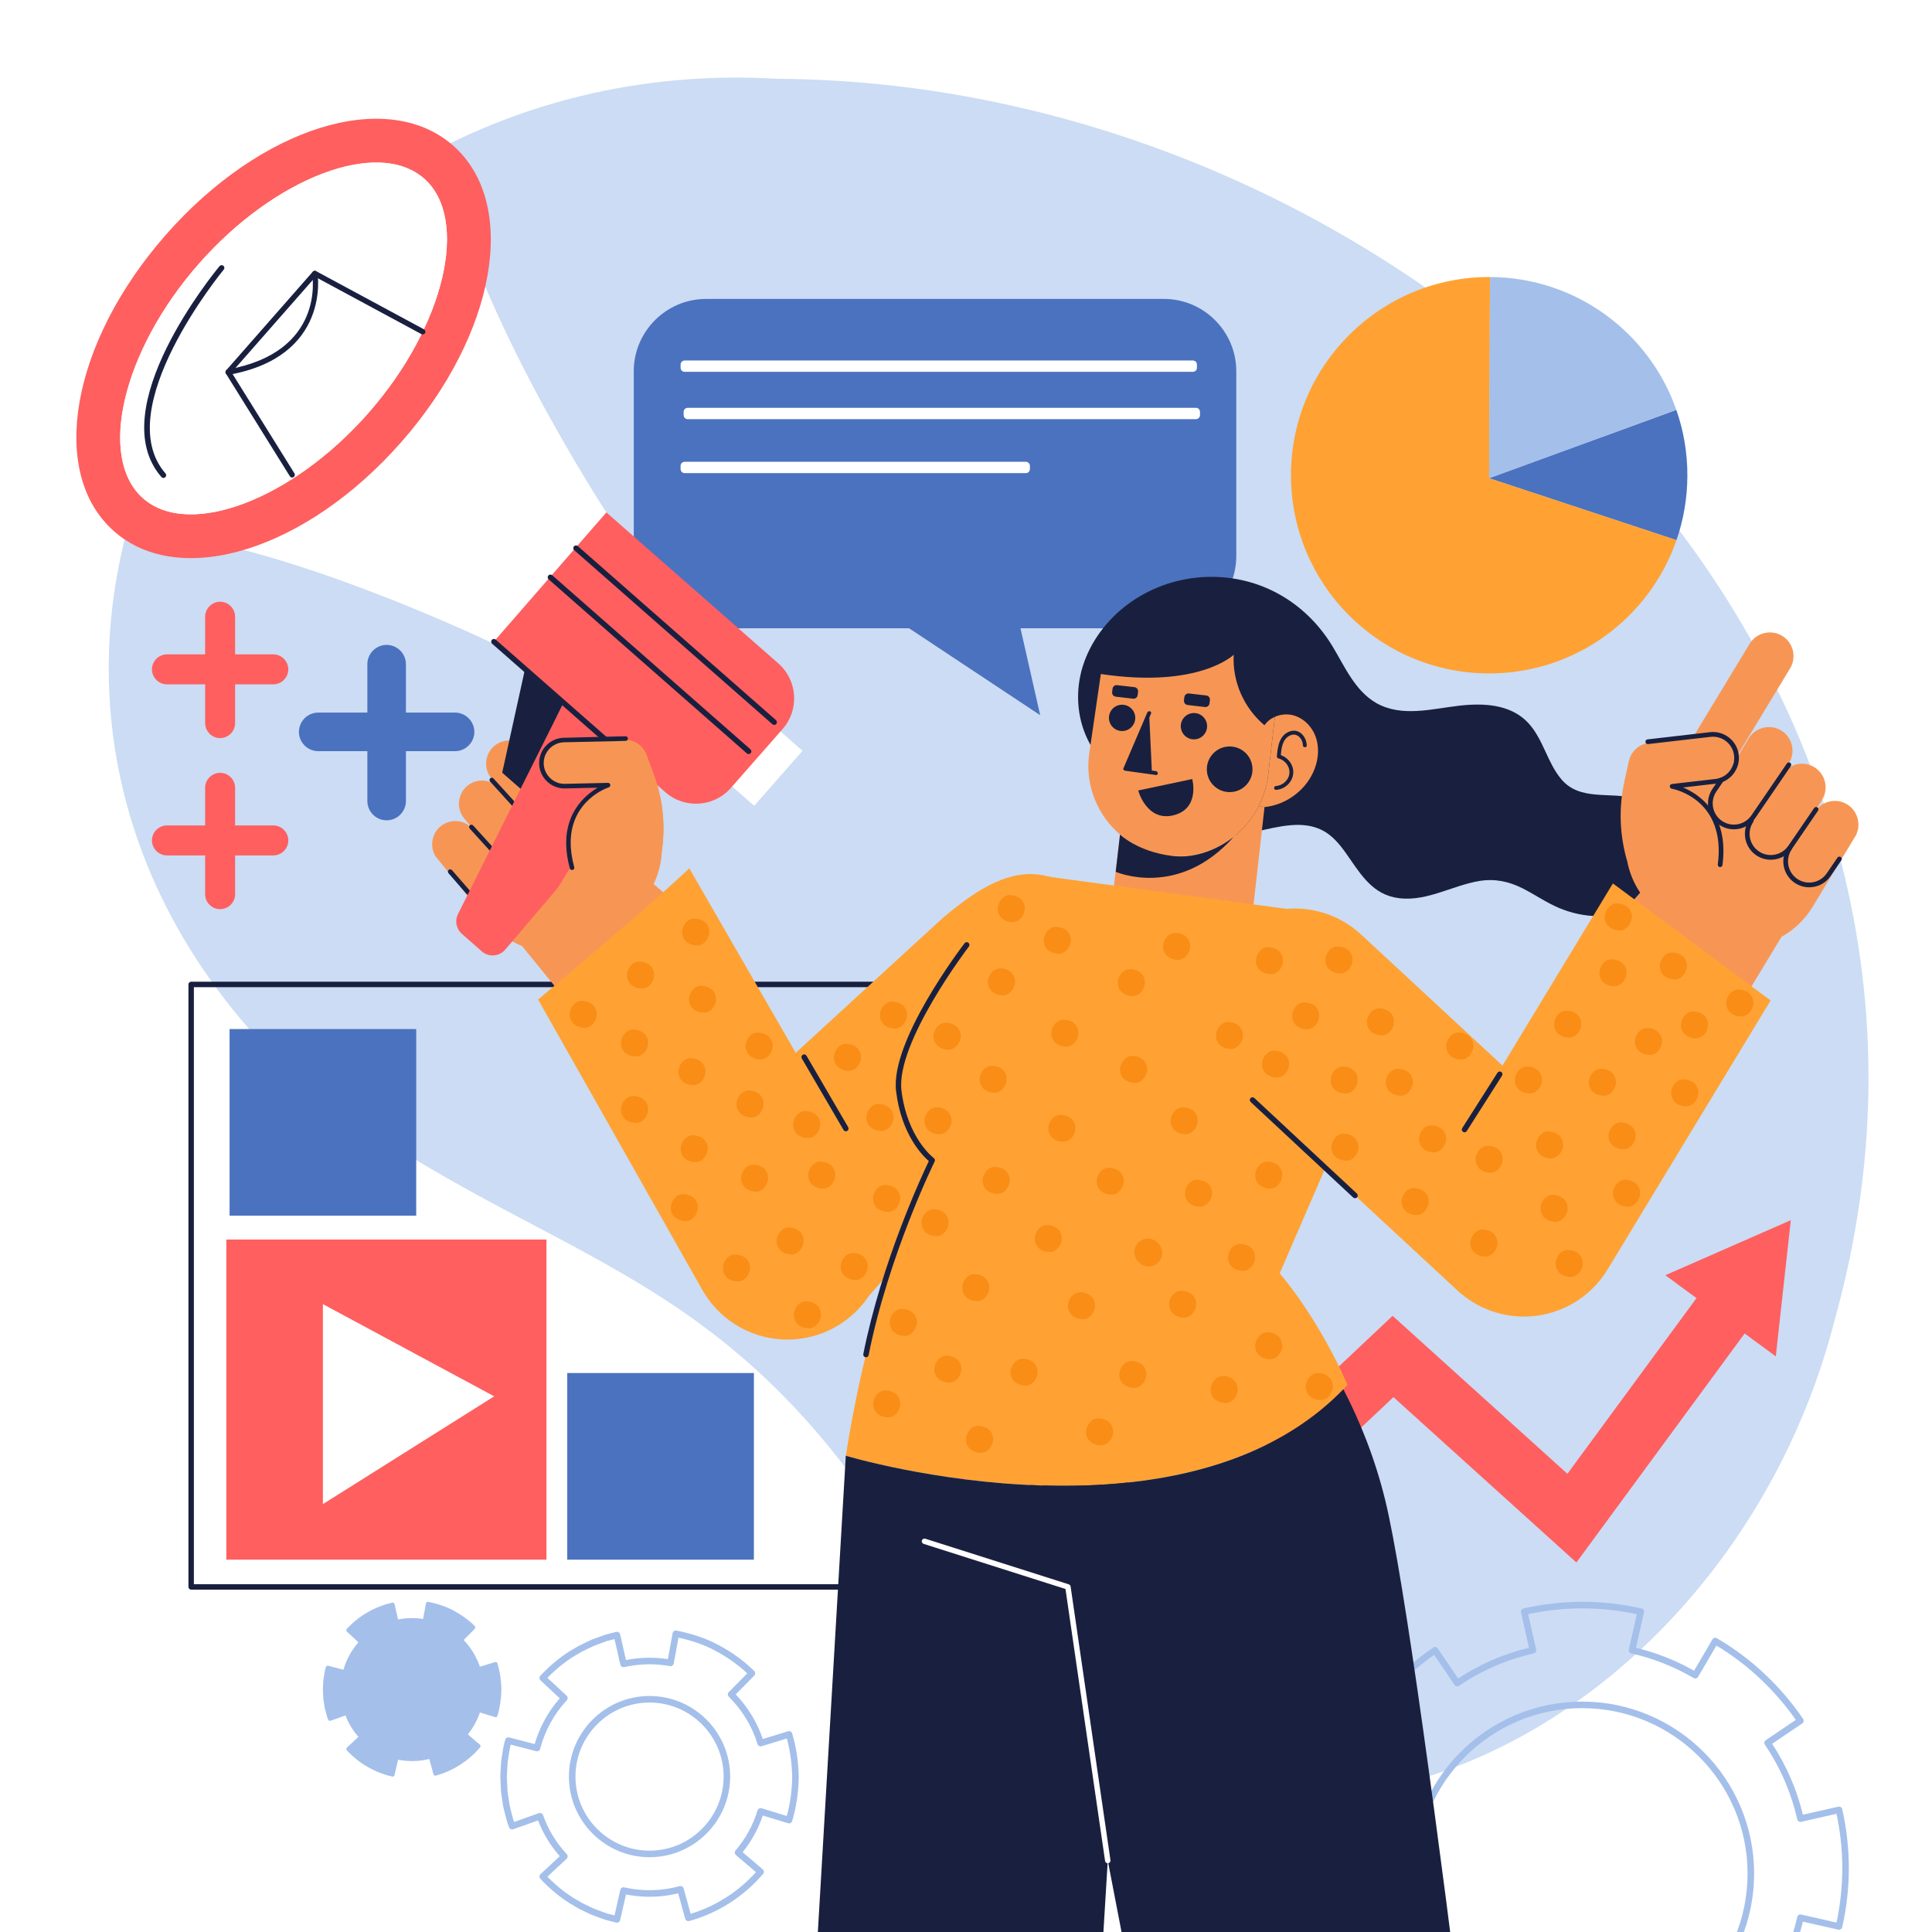 <?xml version="1.0" encoding="utf-8"?>
<!-- Generator: Adobe Illustrator 27.5.0, SVG Export Plug-In . SVG Version: 6.00 Build 0)  -->
<svg version="1.1" xmlns="http://www.w3.org/2000/svg" xmlns:xlink="http://www.w3.org/1999/xlink" x="0px" y="0px"
	 viewBox="0 0 500 500" style="enable-background:new 0 0 500 500;" xml:space="preserve">
<g id="BACKGROUND">
	<g>
		<rect style="fill:#FFFFFF;" width="500" height="500"/>
	</g>
</g>
<g id="OBJECTS">
	<path style="fill:#CBDCF4;" d="M474.901,341.277c-29.46,115.896-168.16,178.857-240.87,60.727
		c-48.681-78.938-94.113-73.559-157.653-123.283C-33.068,174.946,58.857,12.057,201.022,20.39
		C366.461,21.334,522.422,170.295,474.901,341.277z"/>
	<g>
		<g>
			<g>
				<polygon style="fill:#FF5F5F;" points="407.969,404.368 360.62,361.576 337.254,383.591 326.651,372.337 360.4,340.536 
					405.641,381.421 442.12,331.768 454.582,340.923 				"/>
			</g>
			<g>
				<g>
					<polygon style="fill:#FF5F5F;" points="459.57,351.027 463.462,315.78 430.989,330.029 					"/>
				</g>
			</g>
		</g>
		<g>
			<g>
				<g>
					<path style="fill:#4B72BF;" d="M319.948,96.065l0,47.837c0,10.284-8.414,18.699-18.699,18.699h-37.148l5.095,22.485
						L235.275,162.6h-52.558c-10.284,0-18.699-8.414-18.699-18.699V96.065c0-10.284,8.414-18.699,18.699-18.699H301.25
						C311.534,77.366,319.948,85.78,319.948,96.065z"/>
				</g>
			</g>
			<path style="fill:#FFFFFF;" d="M308.726,96.23H177.18c-0.573,0-1.042-0.469-1.042-1.042v-0.846c0-0.573,0.469-1.042,1.042-1.042
				h131.546c0.573,0,1.042,0.469,1.042,1.042v0.846C309.768,95.761,309.299,96.23,308.726,96.23z"/>
			<path style="fill:#FFFFFF;" d="M309.515,108.476H177.969c-0.573,0-1.042-0.469-1.042-1.042v-0.846
				c0-0.573,0.469-1.042,1.042-1.042h131.546c0.573,0,1.042,0.469,1.042,1.042v0.846
				C310.557,108.007,310.088,108.476,309.515,108.476z"/>
			<path style="fill:#FFFFFF;" d="M265.495,122.444H177.18c-0.573,0-1.042-0.469-1.042-1.042v-0.846
				c0-0.573,0.469-1.042,1.042-1.042h88.315c0.573,0,1.042,0.469,1.042,1.042v0.846
				C266.537,121.975,266.068,122.444,265.495,122.444z"/>
		</g>
		<g>
			<g>
				<path style="fill:#19203F;" d="M267.449,411.395H49.472c-0.388,0-0.703-0.314-0.703-0.703v-155.92
					c0-0.388,0.314-0.703,0.703-0.703h217.977c0.389,0,0.703,0.314,0.703,0.703v155.92
					C268.152,411.081,267.837,411.395,267.449,411.395z M50.175,409.99h216.571V255.476H50.175V409.99z"/>
			</g>
			<g>
				<rect x="58.574" y="320.79" style="fill:#FF5F5F;" width="82.85" height="82.85"/>
				<g>
					<polygon style="fill:#FFFFFF;" points="83.564,337.506 83.564,389.264 127.895,361.369 					"/>
				</g>
				<rect x="146.803" y="355.338" style="fill:#4B72BF;" width="48.303" height="48.303"/>
				<rect x="59.413" y="266.318" style="fill:#4B72BF;" width="48.303" height="48.303"/>
			</g>
		</g>
		<g>
			<g>
				<g>
					<path style="fill:#4B72BF;" d="M436.691,123.21c-0.026,5.802-1.009,11.386-2.824,16.575l-48.479-16.021l48.44-17.696
						C435.71,111.424,436.718,117.206,436.691,123.21z"/>
				</g>
			</g>
			<g>
				<g>
					<path style="fill:#FFA233;" d="M433.868,139.784c-6.977,20.164-26.177,34.597-48.704,34.496
						c-28.33-0.126-51.185-23.198-51.058-51.528c0.126-28.318,23.185-51.184,51.515-51.058l-0.232,52.069L433.868,139.784z"/>
				</g>
			</g>
			<g>
				<g>
					<path style="fill:#A4BFEA;" d="M433.829,106.067l-48.44,17.696l0.232-52.069C407.946,71.794,426.866,86.132,433.829,106.067z"
						/>
				</g>
			</g>
		</g>
		<g>
			<g>
				<path style="fill:#4B72BF;" d="M122.76,189.417c0,2.743-2.254,4.984-4.997,4.984h-12.712v12.899
					c0,2.743-2.242,4.997-4.997,4.997c-2.743,0-4.984-2.254-4.984-4.997v-12.899H82.359c-2.743,0-4.997-2.242-4.997-4.984
					c0-1.365,0.564-2.617,1.465-3.532c0.914-0.902,2.154-1.465,3.532-1.465h12.712v-12.524c0-2.743,2.242-4.997,4.984-4.997
					c1.378,0,2.63,0.564,3.532,1.465c0.902,0.914,1.465,2.154,1.465,3.532v12.524h12.712
					C120.506,184.42,122.76,186.674,122.76,189.417z"/>
			</g>
			<g>
				<path style="fill:#FF5F5F;" d="M74.61,173.233c0,2.132-1.752,3.874-3.884,3.874h-9.879v10.025c0,2.132-1.742,3.884-3.884,3.884
					c-2.132,0-3.874-1.752-3.874-3.884v-10.025H43.21c-2.132,0-3.884-1.742-3.884-3.874c0-1.061,0.438-2.034,1.139-2.745
					c0.711-0.701,1.674-1.139,2.745-1.139h9.879v-9.733c0-2.132,1.742-3.884,3.874-3.884c1.071,0,2.044,0.438,2.745,1.139
					c0.701,0.711,1.139,1.674,1.139,2.745v9.733h9.879C72.858,169.35,74.61,171.102,74.61,173.233z"/>
			</g>
			<g>
				<path style="fill:#FF5F5F;" d="M74.61,217.508c0,2.132-1.752,3.874-3.884,3.874h-9.879v10.025c0,2.132-1.742,3.884-3.884,3.884
					c-2.132,0-3.874-1.752-3.874-3.884v-10.025H43.21c-2.132,0-3.884-1.742-3.884-3.874c0-1.061,0.438-2.034,1.139-2.745
					c0.711-0.701,1.674-1.139,2.745-1.139h9.879v-9.733c0-2.132,1.742-3.884,3.874-3.884c1.071,0,2.044,0.438,2.745,1.139
					c0.701,0.711,1.139,1.674,1.139,2.745v9.733h9.879C72.858,213.625,74.61,215.377,74.61,217.508z"/>
			</g>
		</g>
	</g>
	<g>
		<defs>
			<rect id="SVGID_1_" width="500" height="500"/>
		</defs>
		<clipPath id="SVGID_00000091012553082544165430000015120448098916805287_">
			<use xlink:href="#SVGID_1_"  style="overflow:visible;"/>
		</clipPath>
		<g style="clip-path:url(#SVGID_00000091012553082544165430000015120448098916805287_);">
			<g>
				<g>
					<g>
						<path style="fill:#A4BFEA;" d="M409.547,552.409c-5.135-0.009-10.27-0.587-15.266-1.715c-0.219-0.05-0.409-0.185-0.529-0.375
							c-0.12-0.189-0.16-0.419-0.11-0.639l2.076-9.157c-5.27-1.267-10.325-3.263-15.048-5.944l-4.751,8.101
							c-0.236,0.403-0.751,0.539-1.156,0.304c-8.721-5.063-16.434-12.281-22.306-20.873c-0.127-0.186-0.175-0.415-0.133-0.636
							c0.042-0.222,0.17-0.417,0.357-0.544l7.775-5.271c-3.699-5.635-6.37-11.798-7.95-18.343l-9.158,2.076
							c-0.216,0.049-0.449,0.01-0.639-0.11c-0.189-0.12-0.324-0.31-0.374-0.53c-1.129-5.004-1.707-10.142-1.715-15.271
							c0.008-5.131,0.586-10.27,1.715-15.275c0.05-0.219,0.184-0.41,0.374-0.53c0.191-0.12,0.421-0.159,0.639-0.11l9.157,2.076
							c1.263-5.25,3.259-10.304,5.944-15.046l-8.1-4.742c-0.403-0.236-0.539-0.753-0.305-1.156
							c5.069-8.733,12.288-16.447,20.873-22.307c0.185-0.127,0.415-0.175,0.635-0.132c0.222,0.042,0.417,0.17,0.543,0.357
							l5.271,7.775c5.647-3.708,11.813-6.38,18.351-7.951l-2.076-9.157c-0.103-0.456,0.183-0.909,0.639-1.013
							c4.984-1.136,10.12-1.716,15.264-1.724c5.145,0.008,10.283,0.588,15.276,1.723c0.456,0.104,0.742,0.558,0.639,1.013
							l-2.076,9.157c5.252,1.263,10.307,3.26,15.047,5.944l4.742-8.1c0.237-0.403,0.754-0.54,1.156-0.305
							c8.723,5.055,16.437,12.269,22.309,20.864c0.127,0.186,0.175,0.415,0.132,0.636c-0.042,0.222-0.17,0.417-0.357,0.543
							l-7.783,5.271c3.705,5.64,6.379,11.806,7.959,18.351l9.158-2.076c0.453-0.103,0.91,0.183,1.013,0.639
							c1.135,4.993,1.715,10.132,1.723,15.273c-0.008,5.145-0.588,10.283-1.723,15.276c-0.103,0.456-0.559,0.741-1.013,0.639
							l-9.157-2.076c-1.266,5.261-3.262,10.313-5.944,15.04l8.101,4.75c0.402,0.236,0.539,0.752,0.304,1.155
							c-5.046,8.707-12.26,16.42-20.864,22.307c-0.186,0.127-0.417,0.174-0.636,0.133c-0.222-0.042-0.417-0.17-0.543-0.357
							l-5.272-7.783c-5.641,3.705-11.807,6.379-18.351,7.959l2.076,9.158c0.05,0.219,0.01,0.449-0.11,0.639
							c-0.12,0.189-0.311,0.324-0.53,0.374C419.813,551.823,414.675,552.4,409.547,552.409z M395.482,549.224
							c4.613,0.981,9.34,1.483,14.065,1.492c4.719-0.008,9.449-0.51,14.069-1.492l-2.073-9.147c-0.05-0.219-0.01-0.449,0.11-0.639
							c0.12-0.19,0.31-0.325,0.529-0.375c6.919-1.565,13.414-4.382,19.305-8.372c0.386-0.261,0.913-0.162,1.176,0.227l5.263,7.77
							c7.85-5.513,14.472-12.59,19.228-20.547l-8.094-4.747c-0.194-0.113-0.334-0.299-0.391-0.517
							c-0.056-0.218-0.025-0.448,0.089-0.642c2.951-5.03,5.093-10.452,6.367-16.115c0.05-0.219,0.184-0.41,0.374-0.53
							c0.191-0.119,0.421-0.158,0.639-0.11l9.148,2.074c0.987-4.61,1.491-9.34,1.499-14.074c-0.007-4.73-0.512-9.46-1.499-14.071
							l-9.148,2.074c-0.219,0.05-0.448,0.01-0.639-0.11c-0.19-0.12-0.325-0.31-0.375-0.529c-1.566-6.921-4.382-13.415-8.372-19.305
							c-0.126-0.186-0.173-0.414-0.131-0.634c0.043-0.221,0.171-0.416,0.357-0.542l7.771-5.263
							c-5.499-7.842-12.576-14.463-20.547-19.227l-4.738,8.094c-0.237,0.404-0.758,0.539-1.159,0.304
							c-5.048-2.954-10.472-5.097-16.124-6.368c-0.219-0.05-0.41-0.184-0.53-0.374c-0.12-0.19-0.16-0.42-0.11-0.639l2.074-9.148
							c-4.611-0.987-9.34-1.492-14.074-1.499c-4.733,0.007-9.459,0.511-14.062,1.499l2.074,9.148c0.05,0.219,0.01,0.449-0.11,0.639
							c-0.12,0.19-0.311,0.324-0.53,0.374c-6.912,1.555-13.408,4.369-19.304,8.362c-0.386,0.261-0.913,0.162-1.176-0.226
							l-5.264-7.764c-7.833,5.49-14.459,12.567-19.235,20.547l8.093,4.738c0.404,0.237,0.539,0.755,0.304,1.159
							c-2.955,5.049-5.097,10.474-6.368,16.123c-0.05,0.219-0.184,0.41-0.374,0.53c-0.19,0.12-0.42,0.16-0.639,0.11l-9.147-2.073
							c-0.983,4.622-1.485,9.352-1.492,14.074c0.007,4.719,0.51,9.449,1.491,14.069l9.147-2.073c0.218-0.049,0.448-0.01,0.639,0.11
							c0.19,0.12,0.325,0.31,0.375,0.529c1.565,6.921,4.379,13.413,8.362,19.297c0.262,0.387,0.161,0.913-0.226,1.176l-7.763,5.263
							c5.501,7.84,12.577,14.465,20.547,19.236l4.747-8.094c0.113-0.194,0.299-0.334,0.517-0.391
							c0.218-0.058,0.448-0.024,0.642,0.089c5.026,2.949,10.45,5.092,16.123,6.367c0.219,0.05,0.41,0.184,0.53,0.374
							c0.12,0.19,0.16,0.42,0.11,0.639L395.482,549.224z M409.46,529.385c-24.54,0-44.505-19.965-44.505-44.506
							c0-24.54,19.965-44.506,44.505-44.506c24.541,0,44.506,19.965,44.506,44.506C453.965,509.42,434,529.385,409.46,529.385z
							 M409.46,442.068c-23.606,0-42.811,19.205-42.811,42.811s19.205,42.811,42.811,42.811c23.607,0,42.811-19.205,42.811-42.811
							S433.066,442.068,409.46,442.068z"/>
					</g>
				</g>
			</g>
			<g>
				<g>
					<g>
						<path style="fill:#A4BFEA;" d="M129.763,437.259c-0.044,2.372-0.384,4.656-1.021,6.787c-0.033,0.132-0.121,0.242-0.242,0.296
							c-0.121,0.066-0.264,0.088-0.384,0.044l-3.921-1.197c-0.692,2.054-1.746,3.964-3.119,5.678l3.108,2.647
							c0.099,0.088,0.165,0.209,0.176,0.351c0.011,0.132-0.033,0.264-0.121,0.362c-3.009,3.525-7.072,6.117-11.443,7.292
							c-0.264,0.077-0.538-0.088-0.615-0.351l-1.087-3.942c-2.592,0.648-5.392,0.714-8.072,0.187l-0.912,3.975
							c-0.033,0.132-0.11,0.253-0.231,0.318c-0.077,0.055-0.176,0.077-0.264,0.077c-0.044,0-0.088-0.011-0.132-0.022l-1.625-0.417
							c-0.45-0.154-0.868-0.308-1.274-0.45l-0.362-0.132c-0.428-0.143-0.846-0.351-1.252-0.538l-0.582-0.286
							c-0.428-0.209-0.879-0.428-1.296-0.692c-1.845-1.032-3.646-2.471-5.337-4.261c-0.088-0.099-0.143-0.231-0.132-0.362
							c0-0.143,0.066-0.264,0.165-0.362l2.976-2.767c-1.45-1.658-2.581-3.514-3.36-5.546l-3.844,1.373
							c-0.264,0.088-0.549-0.044-0.648-0.308l-0.286-0.802c-0.055-0.187-0.099-0.362-0.154-0.538
							c-0.022-0.099-0.044-0.198-0.077-0.308c-0.044-0.198-0.099-0.373-0.143-0.56c-0.099-0.362-0.198-0.736-0.264-1.12l-0.253-1.68
							c-0.066-0.395-0.088-0.791-0.099-1.175c-0.011-0.176-0.022-0.351-0.033-0.538l-0.033-0.857c-0.022-0.209,0-0.428,0.011-0.626
							c0-0.088,0.011-0.165,0.011-0.253c0.022-0.571,0.055-1.131,0.088-1.691l0.088-0.571c0.132-0.934,0.275-1.9,0.549-2.844
							c0.077-0.264,0.351-0.417,0.615-0.351l3.942,1.032c0.758-2.614,2.087-5.041,3.888-7.094l-2.976-2.767
							c-0.099-0.099-0.165-0.22-0.165-0.362c-0.011-0.132,0.044-0.264,0.132-0.362c1.702-1.801,3.503-3.24,5.37-4.272
							c0.384-0.253,0.835-0.472,1.263-0.681l0.582-0.286c0.406-0.187,0.824-0.384,1.274-0.538l0.351-0.132
							c0.406-0.143,0.813-0.296,1.23-0.439l1.658-0.428c0.143-0.033,0.275-0.011,0.395,0.055c0.121,0.077,0.198,0.187,0.231,0.319
							l0.912,3.975c2.13-0.417,4.338-0.472,6.479-0.132l0.736-4.019c0.022-0.132,0.099-0.253,0.209-0.329
							c0.11-0.077,0.253-0.11,0.384-0.077c2.449,0.472,4.634,1.23,6.501,2.229c2.076,1.109,3.942,2.46,5.535,4.019
							c0.088,0.099,0.143,0.231,0.143,0.362c0.011,0.132-0.044,0.264-0.143,0.362l-2.866,2.91c1.889,1.966,3.327,4.338,4.195,6.908
							l3.921-1.208c0.121-0.033,0.264-0.022,0.384,0.044c0.121,0.055,0.209,0.165,0.242,0.297
							C129.379,432.614,129.719,434.898,129.763,437.259z"/>
					</g>
				</g>
			</g>
			<g>
				<g>
					<g>
						<path style="fill:#A4BFEA;" d="M159.665,497.592c-0.071,0-0.141-0.009-0.212-0.026l-2.728-0.703
							c-0.749-0.254-1.429-0.505-2.109-0.754l-0.621-0.227c-0.725-0.239-1.417-0.573-2.087-0.897l-0.984-0.475
							c-0.718-0.347-1.461-0.707-2.162-1.16c-3.081-1.717-6.096-4.122-8.918-7.12c-0.155-0.165-0.237-0.384-0.229-0.609
							s0.104-0.438,0.269-0.592l4.988-4.641c-2.429-2.758-4.317-5.868-5.626-9.263l-6.421,2.286
							c-0.439,0.156-0.925-0.073-1.082-0.514l-0.474-1.329c-0.102-0.318-0.179-0.611-0.255-0.906
							c-0.044-0.168-0.088-0.337-0.135-0.504c-0.082-0.338-0.161-0.642-0.241-0.946c-0.158-0.603-0.321-1.228-0.438-1.868
							l-0.428-2.813c-0.114-0.653-0.14-1.314-0.165-1.953c-0.012-0.303-0.024-0.606-0.046-0.908l-0.069-1.427
							c-0.02-0.366,0.001-0.721,0.021-1.065c0.008-0.136,0.017-0.271,0.021-0.405c0.042-0.954,0.085-1.894,0.154-2.833l0.138-0.956
							c0.227-1.564,0.462-3.182,0.927-4.754c0.129-0.439,0.588-0.698,1.025-0.58l6.595,1.713c1.26-4.36,3.49-8.425,6.497-11.846
							l-4.987-4.64c-0.165-0.154-0.263-0.367-0.27-0.593c-0.007-0.226,0.075-0.445,0.23-0.609c2.839-3.007,5.854-5.412,8.963-7.146
							c0.658-0.428,1.406-0.789,2.128-1.139l0.962-0.463c0.673-0.325,1.368-0.662,2.121-0.911l0.58-0.213
							c0.685-0.252,1.372-0.505,2.063-0.742l2.791-0.722c0.222-0.055,0.457-0.022,0.653,0.097c0.195,0.119,0.334,0.313,0.385,0.535
							l1.517,6.65c3.574-0.709,7.265-0.786,10.84-0.236l1.223-6.715c0.041-0.223,0.169-0.421,0.356-0.548
							c0.187-0.128,0.416-0.176,0.64-0.132c4.092,0.802,7.746,2.056,10.86,3.727c3.489,1.855,6.605,4.121,9.258,6.733
							c0.16,0.158,0.251,0.372,0.253,0.597c0.002,0.225-0.086,0.441-0.243,0.601l-4.793,4.868c3.152,3.282,5.557,7.244,7.009,11.542
							l6.546-2.008c0.215-0.066,0.448-0.044,0.648,0.063c0.199,0.107,0.347,0.289,0.412,0.505c1.063,3.564,1.634,7.374,1.697,11.326
							c-0.063,3.973-0.634,7.781-1.697,11.344c-0.065,0.216-0.213,0.398-0.412,0.505c-0.199,0.107-0.433,0.129-0.648,0.063
							l-6.545-2.008c-1.157,3.448-2.909,6.637-5.218,9.498l5.2,4.431c0.171,0.146,0.277,0.353,0.295,0.578
							c0.017,0.224-0.055,0.446-0.201,0.617c-5.035,5.884-11.828,10.212-19.126,12.185c-0.446,0.124-0.913-0.142-1.037-0.592
							l-1.811-6.579c-4.335,1.077-9.013,1.191-13.504,0.299l-1.517,6.649c-0.05,0.223-0.189,0.416-0.385,0.535
							C159.972,497.55,159.819,497.592,159.665,497.592z M141.668,485.682c2.53,2.586,5.207,4.675,7.965,6.215
							c0.661,0.424,1.326,0.746,2.029,1.087l0.983,0.474c0.649,0.314,1.262,0.61,1.906,0.822l0.649,0.237
							c0.668,0.246,1.337,0.491,2.011,0.722l1.822,0.468l1.509-6.615c0.103-0.455,0.556-0.741,1.013-0.638
							c4.752,1.079,9.763,0.955,14.323-0.32c0.218-0.064,0.45-0.032,0.645,0.079c0.196,0.111,0.34,0.295,0.4,0.512l1.807,6.564
							c6.399-1.901,12.35-5.695,16.911-10.783l-5.183-4.416c-0.357-0.303-0.399-0.837-0.096-1.194
							c2.612-3.067,4.526-6.551,5.688-10.354c0.065-0.215,0.214-0.395,0.413-0.5c0.198-0.108,0.431-0.128,0.645-0.062l6.519,2
							c0.868-3.177,1.336-6.549,1.391-10.038c-0.055-3.469-0.524-6.843-1.391-10.02l-6.519,1.999
							c-0.448,0.138-0.922-0.114-1.058-0.561c-1.415-4.611-3.986-8.845-7.433-12.242c-0.333-0.328-0.337-0.864-0.009-1.197
							l4.777-4.853c-2.401-2.251-5.174-4.22-8.257-5.859c-2.754-1.479-5.961-2.616-9.546-3.386l-1.218,6.686
							c-0.04,0.222-0.166,0.418-0.352,0.545c-0.184,0.127-0.411,0.176-0.634,0.137c-3.878-0.708-7.939-0.625-11.824,0.256
							c-0.457,0.099-0.909-0.183-1.013-0.638l-1.509-6.615l-1.884,0.486c-0.616,0.214-1.291,0.462-1.965,0.71l-0.607,0.223
							c-0.672,0.223-1.288,0.52-1.941,0.836l-0.961,0.463c-0.707,0.342-1.376,0.665-1.994,1.065
							c-2.788,1.558-5.467,3.648-8.012,6.243l4.968,4.623c0.342,0.318,0.362,0.855,0.044,1.197
							c-3.298,3.548-5.681,7.893-6.891,12.563c-0.056,0.218-0.197,0.404-0.39,0.518c-0.194,0.113-0.428,0.145-0.642,0.089
							l-6.591-1.712c-0.299,1.221-0.483,2.491-0.663,3.727l-0.132,0.901c-0.06,0.859-0.102,1.783-0.144,2.715
							c-0.005,0.141-0.014,0.288-0.022,0.435c-0.017,0.293-0.036,0.586-0.021,0.879l0.069,1.412c0.022,0.3,0.035,0.622,0.047,0.944
							c0.024,0.611,0.046,1.188,0.144,1.747l0.426,2.804c0.103,0.553,0.251,1.12,0.407,1.721c0.082,0.314,0.165,0.628,0.241,0.945
							c0.042,0.146,0.089,0.326,0.136,0.507c0.069,0.263,0.136,0.527,0.22,0.788l0.18,0.505l6.412-2.282
							c0.212-0.074,0.444-0.064,0.648,0.033c0.203,0.097,0.359,0.271,0.434,0.482c1.329,3.751,3.392,7.149,6.133,10.1
							c0.318,0.342,0.299,0.879-0.043,1.197L141.668,485.682z M168.102,480.642c-11.504,0-20.864-9.359-20.864-20.863
							c0-11.499,9.36-20.855,20.864-20.855s20.863,9.356,20.863,20.855C188.965,471.283,179.606,480.642,168.102,480.642z
							 M168.102,440.618c-10.57,0-19.17,8.596-19.17,19.161c0,10.57,8.6,19.169,19.17,19.169c10.57,0,19.169-8.599,19.169-19.169
							C187.271,449.213,178.672,440.618,168.102,440.618z"/>
					</g>
				</g>
			</g>
		</g>
		<g style="clip-path:url(#SVGID_00000091012553082544165430000015120448098916805287_);">
			<g>
				<g>
					<g>
						<g>
							<path style="fill:#F79654;" d="M127.147,201.42l2.284,2.795c-2.085-2.565-5.894-2.954-8.448-0.877
								c-1.277,1.038-2.01,2.512-2.176,4.055c-0.163,1.522,0.261,3.116,1.308,4.404l1.845,2.259l-0.045,0.036
								c-2.154-1.998-5.527-2.159-7.874-0.263c-1.277,1.038-2.01,2.512-2.165,4.046c-0.143,1.268,0.131,2.576,0.825,3.719
								l13.588,16.786c2.426,2.977,5.505,5.148,8.863,6.458l16.033,19.693l30.581-24.885l-12.66-10.855
								c0.191-0.388,0.37-0.767,0.532-1.169c0.946-2.302,1.488-4.745,1.62-7.196c0.882-5.939,0.442-11.996-1.297-17.768
								c-0.249-0.832-0.518-1.666-0.831-2.486l-1.633-4.351c-0.076-0.307-0.192-0.62-0.334-0.894
								c-0.212-0.457-0.461-0.868-0.784-1.256c-0.976-1.197-2.4-2.007-4.003-2.18c-0.304-0.037-0.622-0.044-0.942-0.032
								l-10.745,0.521l-4.433-4.833c-2.077-2.554-5.885-2.942-8.439-0.866c-1.277,1.038-2.01,2.512-2.185,4.044
								c-0.112,1.097,0.08,2.23,0.582,3.268c-2.103-2.331-5.728-2.625-8.202-0.611c-1.277,1.038-2.01,2.512-2.174,4.035
								C125.694,198.561,126.109,200.143,127.147,201.42z"/>
						</g>
					</g>
					<g>
						<g>
							<path style="fill:#19203F;" d="M126.87,201.418c-0.243,0.228-0.258,0.606-0.04,0.838l7.259,7.992l3.476,3.823
								c0.154,0.173,0.319,0.337,0.487,0.48c0.63,0.57,1.361,0.987,2.13,1.265c1.909,0.704,4.085,0.483,5.847-0.661
								c0.29-0.191,0.563-0.405,0.829-0.65l0.034-0.027c1.503-1.381,2.21-3.311,2.09-5.217c-0.072-1.448-0.628-2.883-1.681-4.038
								l-1.062-1.167l-1.053-1.155c-0.074-0.071-0.159-0.132-0.258-0.165c-0.041-0.005-0.09-0.021-0.131-0.026
								c-0.162-0.02-0.323,0.033-0.461,0.16c-0.241,0.207-0.267,0.595-0.04,0.838l0.118,0.127l1.996,2.195
								c1.997,2.195,1.833,5.588-0.361,7.585c-2.197,2.017-5.6,1.842-7.596-0.353l-3.44-3.778l-7.306-8.028
								C127.501,201.216,127.102,201.199,126.87,201.418z"/>
						</g>
					</g>
					<g>
						<g>
							<path style="fill:#19203F;" d="M121.598,213.57c-0.243,0.228-0.258,0.606-0.042,0.858l3.348,3.684l4.466,4.899
								c0.018,0.023,0.027,0.034,0.056,0.048c0.654,0.716,1.442,1.254,2.316,1.596c0.685,0.288,1.416,0.449,2.182,0.49
								c1.39,0.065,2.751-0.305,3.89-1.051c0.302-0.2,0.574-0.414,0.849-0.648c2.172-1.979,2.714-5.1,1.519-7.63
								c-0.267-0.598-0.631-1.156-1.096-1.654c-0.216-0.252-0.595-0.267-0.838-0.04c-0.127,0.118-0.208,0.273-0.196,0.429
								c-0.008,0.153,0.047,0.294,0.156,0.41c1.997,2.195,1.831,5.608-0.364,7.605c-1.051,0.952-2.426,1.444-3.868,1.383
								c-1.338-0.069-2.598-0.622-3.533-1.558c-0.065-0.059-0.13-0.118-0.183-0.187l-4.457-4.887l-3.357-3.696
								C122.217,213.377,121.85,213.353,121.598,213.57z"/>
						</g>
					</g>
					<g>
						<g>
							<path style="fill:#19203F;" d="M116.107,225.14c-0.232,0.219-0.258,0.606-0.04,0.838l0.207,0.241l4.406,5.056
								c2.206,2.415,5.798,2.808,8.455,1.073c0.29-0.191,0.563-0.405,0.838-0.639c2.01-1.834,2.617-4.639,1.768-7.055
								c-0.283-0.805-0.727-1.558-1.333-2.238c-0.228-0.243-0.606-0.258-0.85-0.031c-0.198,0.192-0.25,0.453-0.133,0.673
								c0.013,0.063,0.057,0.12,0.093,0.165c1.997,2.195,1.831,5.608-0.353,7.596c-2.206,2.005-5.599,1.842-7.596-0.353l-4.433-5.09
								l-0.181-0.207C116.738,224.939,116.351,224.913,116.107,225.14z"/>
						</g>
					</g>
				</g>
				<g>
					
						<rect x="192.331" y="188.511" transform="matrix(-0.751 -0.66 0.66 -0.751 215.205 477.055)" style="fill:#FFFFFF;" width="10.268" height="18.956"/>
					<path style="fill:#FF5F5F;" d="M168.328,201.629l-37.622,44.187c-1.556,1.772-4.253,1.947-6.025,0.391l-5.155-4.527
						c-1.407-1.235-1.845-3.242-1.08-4.951l27.402-54.841L168.328,201.629z"/>
					<polygon style="fill:#19203F;" points="134.726,204.145 129.971,199.969 135.876,173.133 145.847,181.889 					"/>
					<path style="fill:#FF5F5F;" d="M127.66,165.918l44.543,39.114c4.959,4.355,12.58,3.86,16.935-1.099l13.419-15.281
						c4.355-4.959,3.86-12.58-1.099-16.935l-44.543-39.114L127.66,165.918z"/>
					<path style="fill:#FFFFFF;" d="M127.464,166.46c0,0-55.436-26.766-92.419-29.179c0,0-5.903-15.303,29.477-55.594l0.196-0.542
						c35.38-40.291,51.318-36.415,51.318-36.415c7.173,36.361,40.879,87.873,40.879,87.873L127.464,166.46z"/>
					<g>
						<path style="fill:#FF5F5F;" d="M42.891,60.803c-24.589,28.002-30.447,61.698-13.342,76.718
							c17.097,15.013,49.753,4.848,74.342-23.154c24.582-27.993,30.447-61.698,13.351-76.711
							C100.136,22.637,67.473,32.81,42.891,60.803z M51.431,68.302c19.7-22.434,46.399-32.566,58.312-22.105
							c11.904,10.454,5.308,38.238-14.391,60.672c-19.707,22.443-46.399,32.566-58.303,22.113
							C25.135,118.521,31.724,90.745,51.431,68.302z"/>
						<path style="fill:#FFFFFF;" d="M51.431,68.302c-19.707,22.443-26.296,50.219-14.383,60.68
							c11.904,10.454,38.596,0.33,58.303-22.113c19.7-22.434,26.296-50.219,14.391-60.672C97.83,35.736,71.131,45.868,51.431,68.302
							z"/>
					</g>
					<g>
						<path style="fill:#19203F;" d="M75.607,123.585c-0.233,0-0.464-0.117-0.597-0.332L58.462,96.68
							c-0.163-0.263-0.136-0.602,0.069-0.835l22.41-25.52c0.217-0.246,0.575-0.31,0.862-0.154l27.932,15.066
							c0.342,0.184,0.469,0.61,0.286,0.952c-0.185,0.343-0.614,0.469-0.953,0.285l-27.439-14.8L59.933,96.38l16.271,26.131
							c0.205,0.329,0.104,0.763-0.225,0.968C75.862,123.551,75.735,123.585,75.607,123.585z"/>
					</g>
					<g>
						<path style="fill:#19203F;" d="M59.058,97.012c-0.334,0-0.63-0.239-0.69-0.58c-0.069-0.382,0.187-0.747,0.568-0.815
							c25.091-4.466,21.986-23.882,21.842-24.706c-0.067-0.382,0.188-0.747,0.57-0.814c0.372-0.072,0.745,0.186,0.814,0.569
							c0.038,0.216,3.521,21.618-22.979,26.335C59.141,97.008,59.099,97.012,59.058,97.012z"/>
					</g>
					<g>
						<path style="fill:#19203F;" d="M42.304,123.69c-0.195,0-0.39-0.081-0.53-0.24c-15.358-17.574,13.802-53.074,15.05-54.577
							c0.25-0.298,0.695-0.337,0.99-0.091c0.299,0.248,0.339,0.691,0.092,0.99c-0.298,0.359-29.646,36.078-15.072,52.753
							c0.255,0.292,0.225,0.736-0.067,0.992C42.633,123.634,42.468,123.69,42.304,123.69z"/>
					</g>
					<g>
						<path style="fill:#19203F;" d="M168.327,202.332c-0.165,0-0.331-0.058-0.464-0.175l-40.509-35.572
							c-0.291-0.256-0.32-0.7-0.065-0.992c0.255-0.291,0.701-0.319,0.993-0.064l40.509,35.572c0.291,0.256,0.32,0.7,0.065,0.992
							C168.717,202.251,168.522,202.332,168.327,202.332z"/>
					</g>
					<g>
						<path style="fill:#19203F;" d="M200.365,187.608c-0.165,0-0.331-0.058-0.464-0.175l-51.299-45.046
							c-0.291-0.256-0.32-0.7-0.065-0.992c0.255-0.291,0.701-0.32,0.993-0.064l51.299,45.046c0.291,0.256,0.32,0.7,0.065,0.992
							C200.755,187.527,200.56,187.608,200.365,187.608z"/>
					</g>
					<g>
						<path style="fill:#19203F;" d="M193.744,195.149c-0.165,0-0.331-0.058-0.464-0.175l-51.299-45.046
							c-0.291-0.256-0.32-0.7-0.065-0.992c0.255-0.29,0.701-0.32,0.993-0.064l51.299,45.046c0.291,0.256,0.32,0.7,0.065,0.992
							C194.134,195.068,193.939,195.149,193.744,195.149z"/>
					</g>
				</g>
				<g>
					<g>
						<g>
							<path style="fill:#F79654;" d="M181.767,239.644l-30.588,24.881l-16.025-19.694l12.314-20.102
								c-0.604-2.193-0.886-4.175-0.942-5.974v-0.014c-0.042-1.56,0.084-2.98,0.365-4.259c0.422-2.066,1.181-3.781,2.095-5.215
								c1.701-2.671,3.95-4.386,5.651-5.398l-8.392,0.183c-0.633,0.028-1.237-0.056-1.827-0.211
								c-0.478-0.127-0.956-0.309-1.378-0.534c-2.052-1.082-3.458-3.205-3.514-5.665c-0.098-3.613,2.783-6.649,6.41-6.719
								l3.711-0.084l1.04,1.139l10.754-0.52c0.309-0.014,0.633,0,0.942,0.028c1.603,0.183,3.022,0.984,3.992,2.179
								c0.323,0.394,0.576,0.801,0.787,1.265c0.141,0.267,0.267,0.59,0.337,0.886l1.631,4.358c0.309,0.815,0.576,1.659,0.829,2.488
								c1.743,5.763,2.179,11.822,1.293,17.768c-0.126,2.446-0.675,4.892-1.617,7.197c-0.155,0.394-0.337,0.773-0.534,1.167
								L181.767,239.644z"/>
						</g>
					</g>
					<path style="fill:#19203F;" d="M162.509,191.133c0,0.127-0.042,0.253-0.127,0.351c-0.084,0.155-0.267,0.253-0.464,0.253
						l-1.982,0.056l-13.973,0.309c-2.966,0.084-5.328,2.544-5.243,5.524c0.042,2.207,1.448,4.091,3.402,4.864
						c0.225,0.098,0.45,0.155,0.675,0.225c0.042,0,0.084,0.014,0.127,0.014c0.422,0.098,0.857,0.155,1.293,0.127l11.119-0.253
						c0.281-0.014,0.562,0.197,0.604,0.492c0.042,0.295-0.127,0.576-0.408,0.675c-0.45,0.141-9.685,3.332-9.84,14.085
						c-0.028,1.912,0.253,4.105,0.914,6.551c0.07,0.267-0.028,0.52-0.253,0.661c-0.042,0.042-0.098,0.056-0.155,0.07
						c-0.323,0.084-0.647-0.098-0.731-0.408c-0.604-2.193-0.886-4.175-0.942-5.974v-0.014c-0.042-1.56,0.084-2.98,0.365-4.259
						c0.422-2.066,1.181-3.781,2.095-5.215c1.701-2.671,3.95-4.386,5.651-5.398l-8.392,0.183c-0.633,0.028-1.237-0.056-1.827-0.211
						c-0.478-0.127-0.956-0.309-1.378-0.534c-2.052-1.082-3.458-3.205-3.514-5.665c-0.098-3.613,2.783-6.649,6.41-6.719l3.711-0.084
						l12.244-0.295c0.014,0,0.028-0.014,0.042,0C162.228,190.557,162.495,190.81,162.509,191.133z"/>
				</g>
			</g>
			<g>
				<path style="fill:#19203F;" d="M432.903,219.729c0.211,6.227-3.753,11.864-9.053,14.83c-6.241,3.5-13.917,3.135-20.369,0.422
					c-3.332-1.406-6.298-3.5-9.517-5.117c-3.514-1.757-7.071-2.502-10.993-1.884c-7.408,1.181-14.507,5.932-22.252,4.231
					c-6.115-1.335-9.095-6.79-12.454-11.499c-1.659-2.319-3.542-4.583-6.129-5.876c-2.544-1.279-5.398-1.518-8.195-1.265
					c-5.862,0.506-11.443,2.797-17.332,2.994c-2.783,0.084-5.609-0.337-8.069-1.673c-2.868-1.56-4.976-4.091-6.776-6.761
					c-0.872-1.293-1.729-2.727-2.643-4.175c-4.315-0.801-8.518-2.207-11.681-5.004c-0.099-0.028-0.197-0.07-0.295-0.155
					c-2.362-2.024-4.259-4.526-5.623-7.338c-2.882-5.904-3.247-12.764-1.307-19.005c1.982-6.368,6.199-11.963,11.513-15.955
					c11.175-8.42,26.736-9.587,39.022-2.868c5.848,3.191,10.585,7.858,14.043,13.537c3.163,5.201,5.834,11.583,11.358,14.76
					c6.593,3.767,14.479,1.504,21.507,0.703c6.199-0.703,13.27-0.436,17.824,4.442c3.936,4.217,4.92,10.276,8.631,14.647
					c4.793,5.609,12.483,3.177,18.78,4.864C428.784,208.146,432.706,213.727,432.903,219.729z"/>
				<g>
					<g>
						<path style="fill:#F79654;" d="M329.941,185.51l-1.735,14.984c-0.041,0.357-0.093,0.713-0.144,1.069
							c-0.06,0.345-0.12,0.69-0.191,1.044c-0.156,0.736-0.341,1.469-0.564,2.177c-0.29,0.942-0.638,1.867-1.044,2.765
							c-0.097,0.23-0.203,0.449-0.309,0.668c-0.065,0.123-0.119,0.248-0.185,0.381l-0.001,0.01c-0.064,0.123-0.129,0.247-0.194,0.37
							c-4.132,7.808-12.386,12.997-21.658,12.567c-5.411-0.254-10.27-2.325-14.058-5.57c-5.699-4.894-8.969-12.432-8.045-20.411
							l3.085-21.131c25.433,3.81,34.381-4.982,34.381-4.982c-0.371,6.936,2.621,13.759,7.964,18.249
							C327.91,186.723,328.861,185.979,329.941,185.51z"/>
					</g>
				</g>
				<g>
					<g>
						<path style="fill:#F79654;" d="M289.858,215.971l-1.698,14.36l36.031,5.78l3.064-27.243l-1.492-0.267
							c-0.065,0.123-0.131,0.253-0.196,0.376c-4.132,7.806-12.386,12.994-21.65,12.567
							C298.498,221.287,293.638,219.216,289.858,215.971z"/>
					</g>
				</g>
				<g>
					<g>
						<path style="fill:#F79654;" d="M339.867,199.833c-2.24,4.93-7.23,8.505-12.611,9.039l-1.487-0.273l-0.01-0.001
							c0.064-0.123,0.13-0.256,0.195-0.38c0.106-0.219,0.212-0.438,0.309-0.668c0.406-0.898,0.754-1.823,1.044-2.765
							c0.214-0.719,0.398-1.442,0.554-2.178c0.07-0.344,0.14-0.688,0.201-1.043c0.051-0.356,0.103-0.712,0.144-1.069l1.735-14.984
							c1.569-0.693,3.404-0.823,5.054-0.31c0.64,0.205,1.241,0.486,1.804,0.832c0.469,0.296,0.903,0.627,1.301,1.005l0.028,0.023
							c1.214,1.156,2.117,2.649,2.574,4.26C341.504,194.12,341.069,197.187,339.867,199.833z"/>
					</g>
				</g>
				<g>
					<g>
						<g>
							<circle style="fill:#19203F;" cx="290.398" cy="185.785" r="3.405"/>
						</g>
					</g>
					<g>
						<g>
							<path style="fill:#19203F;" d="M293.249,180.821l-4.493-0.52c-0.584-0.068-1.006-0.601-0.939-1.185l0.1-0.861
								c0.068-0.584,0.601-1.006,1.185-0.939l4.493,0.52c0.584,0.068,1.006,0.601,0.939,1.185l-0.1,0.861
								C294.366,180.466,293.833,180.889,293.249,180.821z"/>
						</g>
					</g>
				</g>
				<g>
					<g>
						<g>
							<circle style="fill:#19203F;" cx="308.991" cy="187.937" r="3.405"/>
						</g>
					</g>
					<g>
						<g>
							<path style="fill:#19203F;" d="M311.842,182.974l-4.493-0.52c-0.584-0.068-1.006-0.601-0.939-1.185l0.1-0.861
								c0.068-0.584,0.601-1.006,1.185-0.939l4.493,0.52c0.584,0.068,1.006,0.601,0.939,1.185l-0.1,0.861
								C312.959,182.619,312.426,183.042,311.842,182.974z"/>
						</g>
					</g>
				</g>
				<g>
					<g>
						<g>
							<circle style="fill:#19203F;" cx="318.236" cy="199.091" r="5.909"/>
						</g>
					</g>
				</g>
				<g>
					<g>
						<path style="fill:#19203F;" d="M319.354,216.493c0,0-6.968,6.121-15.969,5.022s-13.524-5.542-13.524-5.542l-1.117,9.644
							C288.744,225.618,304.938,232.784,319.354,216.493z"/>
					</g>
				</g>
				<g>
					<g>
						<g>
							<polygon style="fill:#19203F;" points="297.419,185.085 298.104,199.674 291.615,198.923 							"/>
						</g>
					</g>
				</g>
				<g>
					<g>
						<path style="fill:#19203F;" d="M333.808,189.283c-2.728,0.945-3.173,4-3.352,6.495c-0.015,0.21,0.164,0.435,0.365,0.483
							c1.7,0.406,3.005,2.044,2.878,3.819c-0.126,1.771-1.725,3.236-3.469,3.335c-0.638,0.036-0.648,1.036-0.003,0.999
							c2.243-0.127,4.214-1.895,4.456-4.156c0.227-2.116-1.228-4.149-3.201-4.825c0.141-1.856,0.415-4.032,2.204-5.008
							c1.861-1.015,3.44,0.635,3.501,2.48c0.021,0.64,1.021,0.648,0.999,0.003C338.111,190.637,336.233,188.443,333.808,189.283z"/>
					</g>
				</g>
				<g>
					<g>
						<path style="fill:#19203F;" d="M299.156,199.572c-2.409-0.334-4.817-0.668-7.226-1.002c1.984-4.636,3.969-9.271,5.953-13.907
							c0.252-0.589-0.712-0.852-0.962-0.269c-2.061,4.814-4.122,9.628-6.182,14.442c-0.143,0.335,0.203,0.596,0.479,0.634
							l7.935,1.101C299.787,200.66,299.786,199.66,299.156,199.572z"/>
					</g>
				</g>
				<g>
					<path style="fill:#19203F;" d="M294.564,204.574l13.984-2.959c0,0,2.094,7.668-4.854,9.38
						C296.745,212.707,294.564,204.574,294.564,204.574z"/>
				</g>
			</g>
			<g>
				<g>
					<path style="fill:#F79654;" d="M461.216,164.553c1.435,0.87,2.386,2.255,2.767,3.781c0.369,1.529,0.168,3.197-0.702,4.632
						l-14.829,24.475c0.075,0.017,0.151,0.034,0.222,0.058l3.871-6.389c1.743-2.877,5.529-3.812,8.413-2.065
						c1.442,0.874,2.386,2.255,2.76,3.777c0.376,1.533,0.168,3.197-0.702,4.632l-1.904,3.142c1.743-2.877,5.536-3.808,8.413-2.065
						c1.435,0.87,2.386,2.255,2.767,3.781c0.373,1.521,0.172,3.19-0.702,4.632l-1.545,2.55l0.056,0.034
						c1.885-2.325,5.278-2.974,7.912-1.378c1.442,0.874,2.393,2.26,2.767,3.781c0.31,1.264,0.229,2.625-0.319,3.874l0.056,0.034
						l-11.423,18.852c-2.03,3.351-4.839,5.974-8.047,7.763l-13.432,22.168l-34.402-20.845l11.259-12.751
						c-0.249-0.36-0.482-0.73-0.699-1.109c-1.284-2.188-2.179-4.578-2.655-7.047c-1.983-6.725-2.231-13.876-0.702-20.77l1.03-4.624
						c0.045-0.325,0.115-0.645,0.212-0.948c0.146-0.492,0.355-0.947,0.616-1.379c0.975-1.609,2.68-2.757,4.694-2.937l10.921-0.984
						l14.914-24.614C454.546,163.741,458.339,162.81,461.216,164.553z"/>
				</g>
				<g>
					<path style="fill:#19203F;" d="M445.88,213.992c-0.321-0.151-0.633-0.329-0.934-0.535c-3.052-2.087-3.839-6.27-1.75-9.323
						l1.807-2.642c0.19-0.278,0.565-0.353,0.849-0.16c0.278,0.19,0.349,0.57,0.158,0.849l-1.807,2.642
						c-1.707,2.498-1.064,5.919,1.432,7.625c2.503,1.715,5.918,1.065,7.626-1.431l9.192-13.445c0.189-0.279,0.578-0.35,0.848-0.16
						c0.279,0.191,0.35,0.571,0.16,0.849l-9.192,13.445C452.387,214.459,448.804,215.368,445.88,213.992z"/>
				</g>
				<g>
					<path style="fill:#19203F;" d="M455.43,221.871c-0.323-0.152-0.635-0.33-0.935-0.536c-3.052-2.087-3.837-6.27-1.75-9.323
						c0.189-0.279,0.577-0.352,0.848-0.16c0.279,0.191,0.35,0.571,0.16,0.849c-1.707,2.497-1.064,5.918,1.433,7.626
						c1.205,0.824,2.662,1.128,4.108,0.856c1.445-0.271,2.694-1.084,3.518-2.287l6.685-9.775c0.19-0.278,0.565-0.354,0.849-0.16
						c0.278,0.19,0.349,0.57,0.158,0.849l-6.685,9.775c-1.006,1.474-2.534,2.468-4.3,2.8
						C458.112,222.648,456.694,222.466,455.43,221.871z"/>
				</g>
				<g>
					<path style="fill:#19203F;" d="M465.372,228.998c-0.321-0.151-0.633-0.329-0.934-0.535c-3.052-2.087-3.839-6.27-1.75-9.323
						c0.189-0.279,0.576-0.352,0.848-0.16c0.279,0.191,0.35,0.571,0.16,0.849c-1.707,2.498-1.064,5.919,1.432,7.625
						c2.502,1.714,5.918,1.065,7.626-1.431l2.785-4.074c0.191-0.279,0.574-0.348,0.848-0.16c0.279,0.191,0.35,0.571,0.16,0.849
						l-2.785,4.074C471.88,229.465,468.296,230.374,465.372,228.998z"/>
				</g>
				<g>
					<path style="fill:#19203F;" d="M444.913,224.347c-0.234-0.11-0.381-0.361-0.345-0.631
						c2.178-16.837-11.349-19.503-11.929-19.608c-0.294-0.053-0.511-0.319-0.501-0.621c0.009-0.303,0.24-0.552,0.54-0.587
						l11.277-1.303c3.006-0.348,5.168-3.075,4.82-6.08c-0.347-3.006-3.079-5.166-6.08-4.82l-16.179,1.87
						c-0.332,0.039-0.637-0.199-0.677-0.536c-0.039-0.335,0.202-0.638,0.536-0.677l16.179-1.87c3.675-0.425,7.009,2.221,7.434,5.893
						c0.424,3.674-2.219,7.009-5.893,7.435l-8.516,0.984c4.278,1.796,11.9,6.922,10.198,20.077
						c-0.043,0.335-0.349,0.571-0.684,0.528C445.03,224.392,444.969,224.373,444.913,224.347z"/>
				</g>
			</g>
			<g>
				<path style="fill:#FFA233;" d="M358.296,266.929l-27.116,62.624c0,0,7.858,8.8,15.392,24.164l2.179,4.695
					c-0.351,0.38-0.703,0.759-1.082,1.125c-14.872,15.322-35.353,21.957-55.61,24.122c-7.534,0.815-15.041,0.998-22.21,0.787
					c-28.002-0.801-50.943-7.703-50.943-7.703c1.082-7.015,2.362-13.678,3.753-19.947c7.647-34.327,18.598-56.509,18.598-56.509
					c-1.293-3.219-2.952-9.517-2.98-20.608c0.014-0.97,0.07-1.968,0.211-3.008c2.53-18.766,26.905-50.409,26.905-50.409v-0.014
					c0.97,0.042,1.94,0.112,2.924,0.239l73.898,9.98c1.532,0.843,2.938,1.898,4.161,3.135c0.759,0.787,1.532,1.546,2.418,2.305
					c0,0.014,0.014,0.028,0.028,0.042c2.418,2.08,4.47,4.569,6.03,7.338c1.49,2.572,2.558,5.426,3.149,8.42
					C358.591,260.674,358.717,263.78,358.296,266.929z"/>
				<g>
					<path style="fill:#FFA233;" d="M279.108,230.487c-11.635-7.74-21.2-4.698-35.081,7.05l-38.092,34.936l-27.542-47.735
						c-12.649,11.756-25.953,22.784-39.132,33.941l42.315,74.816c4.245,7.78,12.25,12.773,21.104,13.162
						c2.548,0.112,5.058-0.162,7.458-0.784c5.947-1.542,11.222-5.222,14.718-10.478l61.304-69.825
						C293.9,253.934,290.742,238.228,279.108,230.487z"/>
				</g>
				<g>
					<path style="fill:#FFA233;" d="M417.416,228.63l-28.573,47.144l-36.57-33.901c-10.248-9.498-26.26-8.894-35.758,1.355
						c-9.501,10.248-8.894,26.258,1.354,35.758l59.327,54.996c4.71,4.365,10.865,6.746,17.201,6.746
						c1.167,0,2.341-0.081,3.512-0.245c7.531-1.054,14.187-5.44,18.129-11.942l42.196-69.619L417.416,228.63z"/>
				</g>
				<g>
					<path style="fill:#19203F;" d="M224.115,351.266c-0.047,0-0.092-0.004-0.139-0.014c-0.38-0.076-0.627-0.445-0.552-0.826
						c4.753-23.891,15.217-46.317,16.956-49.943c-1.647-1.412-7.107-6.865-8.474-18.079c-1.579-12.951,16.936-37.267,17.725-38.296
						c0.239-0.308,0.678-0.364,0.986-0.13c0.308,0.237,0.365,0.677,0.129,0.986c-0.189,0.248-18.954,24.887-17.445,37.27
						c1.505,12.324,8.301,17.435,8.37,17.485c0.276,0.202,0.367,0.573,0.216,0.879c-0.119,0.24-11.954,24.319-17.084,50.102
						C224.737,351.035,224.443,351.266,224.115,351.266z"/>
				</g>
				<g>
					<path style="fill:#19203F;" d="M350.679,310.103c-0.172,0-0.343-0.062-0.479-0.189l-26.533-24.722
						c-0.284-0.264-0.299-0.709-0.036-0.993c0.266-0.284,0.71-0.299,0.994-0.035l26.533,24.722c0.284,0.264,0.299,0.709,0.036,0.993
						C351.056,310.028,350.868,310.103,350.679,310.103z"/>
				</g>
				<g>
					<path style="fill:#19203F;" d="M379.016,293.037c-0.13,0-0.261-0.036-0.378-0.11c-0.327-0.209-0.424-0.643-0.216-0.971
						l9.118-14.329c0.21-0.328,0.648-0.421,0.971-0.216c0.327,0.209,0.424,0.643,0.216,0.971l-9.118,14.329
						C379.475,292.922,379.248,293.037,379.016,293.037z"/>
				</g>
				<g>
					<path style="fill:#19203F;" d="M218.905,292.776c-0.242,0-0.476-0.125-0.607-0.349l-10.79-18.497
						c-0.196-0.336-0.082-0.766,0.253-0.962c0.334-0.194,0.765-0.082,0.961,0.253l10.79,18.497c0.196,0.336,0.082,0.766-0.253,0.962
						C219.148,292.745,219.026,292.776,218.905,292.776z"/>
				</g>
				<g>
					<path style="fill:#F98D16;" d="M154.42,262.112c-0.23-2.06-1.981-3.101-3.886-3.101c-1.9,0-3.294,2.151-3.101,3.886
						c0.23,2.06,1.981,3.101,3.886,3.101C153.219,265.998,154.613,263.847,154.42,262.112z"/>
					<path style="fill:#F98D16;" d="M169.269,251.952c-0.23-2.06-1.981-3.101-3.886-3.101c-1.899,0-3.294,2.151-3.101,3.886
						c0.23,2.06,1.981,3.101,3.886,3.101C168.068,255.838,169.463,253.687,169.269,251.952z"/>
					<path style="fill:#F98D16;" d="M183.538,240.815c-0.23-2.06-1.981-3.101-3.886-3.101c-1.9,0-3.294,2.151-3.101,3.886
						c0.23,2.06,1.981,3.101,3.886,3.101C182.337,244.701,183.732,242.55,183.538,240.815z"/>
					<path style="fill:#F98D16;" d="M185.297,258.204c-0.23-2.06-1.981-3.101-3.886-3.101c-1.9,0-3.294,2.151-3.101,3.886
						c0.23,2.06,1.981,3.101,3.886,3.101C184.096,262.09,185.491,259.939,185.297,258.204z"/>
					<path style="fill:#F98D16;" d="M167.712,269.537c-0.23-2.06-1.981-3.101-3.886-3.101c-1.9,0-3.294,2.151-3.101,3.886
						c0.23,2.06,1.981,3.101,3.886,3.101C166.511,273.423,167.906,271.272,167.712,269.537z"/>
					<path style="fill:#F98D16;" d="M167.712,286.731c-0.23-2.06-1.981-3.101-3.886-3.101c-1.9,0-3.294,2.151-3.101,3.886
						c0.23,2.06,1.981,3.101,3.886,3.101C166.511,290.617,167.906,288.466,167.712,286.731z"/>
					<path style="fill:#F98D16;" d="M182.561,276.962c-0.23-2.06-1.981-3.101-3.886-3.101c-1.899,0-3.294,2.151-3.101,3.886
						c0.23,2.06,1.981,3.101,3.886,3.101C181.36,280.848,182.755,278.697,182.561,276.962z"/>
					<path style="fill:#F98D16;" d="M199.951,270.319c-0.23-2.06-1.981-3.101-3.886-3.101c-1.899,0-3.294,2.151-3.101,3.886
						c0.23,2.06,1.981,3.101,3.886,3.101C198.75,274.204,200.145,272.053,199.951,270.319z"/>
					<path style="fill:#F98D16;" d="M197.601,285.317c-0.23-2.06-1.981-3.101-3.886-3.101c-1.9,0-3.294,2.151-3.101,3.886
						c0.23,2.06,1.981,3.101,3.886,3.101C196.399,289.202,197.794,287.052,197.601,285.317z"/>
					<path style="fill:#F98D16;" d="M183.148,296.891c-0.23-2.06-1.981-3.101-3.886-3.101c-1.899,0-3.294,2.151-3.101,3.886
						c0.23,2.06,1.981,3.101,3.886,3.101C181.947,300.777,183.341,298.626,183.148,296.891z"/>
					<path style="fill:#F98D16;" d="M180.608,312.132c-0.23-2.06-1.981-3.101-3.886-3.101c-1.899,0-3.294,2.151-3.101,3.886
						c0.23,2.06,1.981,3.101,3.886,3.101C179.407,316.017,180.801,313.867,180.608,312.132z"/>
					<path style="fill:#F98D16;" d="M198.779,304.511c-0.23-2.06-1.981-3.101-3.886-3.101c-1.899,0-3.294,2.151-3.101,3.886
						c0.23,2.06,1.981,3.101,3.886,3.101C197.578,308.397,198.972,306.246,198.779,304.511z"/>
					<path style="fill:#F98D16;" d="M194.089,327.763c-0.23-2.06-1.981-3.101-3.886-3.101c-1.9,0-3.294,2.151-3.101,3.886
						c0.23,2.06,1.981,3.101,3.886,3.101C192.888,331.648,194.283,329.498,194.089,327.763z"/>
					<path style="fill:#F98D16;" d="M212.456,339.877c-0.23-2.06-1.981-3.101-3.886-3.101c-1.899,0-3.294,2.151-3.101,3.886
						c0.23,2.06,1.981,3.101,3.886,3.101C211.255,343.762,212.649,341.612,212.456,339.877z"/>
					<path style="fill:#F98D16;" d="M207.962,320.776c-0.23-2.06-1.981-3.101-3.886-3.101c-1.9,0-3.294,2.151-3.101,3.886
						c0.23,2.06,1.981,3.101,3.886,3.101C206.761,324.662,208.156,322.511,207.962,320.776z"/>
					<path style="fill:#F98D16;" d="M216.168,303.73c-0.23-2.06-1.981-3.101-3.886-3.101c-1.899,0-3.294,2.151-3.101,3.886
						c0.23,2.06,1.981,3.101,3.886,3.101C214.967,307.616,216.362,305.465,216.168,303.73z"/>
					<path style="fill:#F98D16;" d="M212.26,290.639c-0.23-2.06-1.981-3.101-3.886-3.101c-1.9,0-3.294,2.151-3.101,3.886
						c0.23,2.06,1.981,3.101,3.886,3.101C211.059,294.525,212.454,292.374,212.26,290.639z"/>
					<path style="fill:#F98D16;" d="M232.946,309.761c-0.23-2.06-1.981-3.101-3.886-3.101c-1.9,0-3.294,2.151-3.101,3.886
						c0.23,2.06,1.981,3.101,3.886,3.101C231.745,313.647,233.139,311.496,232.946,309.761z"/>
					<path style="fill:#F98D16;" d="M224.57,327.372c-0.23-2.06-1.981-3.101-3.886-3.101c-1.9,0-3.294,2.151-3.101,3.886
						c0.23,2.06,1.981,3.101,3.886,3.101C223.369,331.258,224.764,329.107,224.57,327.372z"/>
					<path style="fill:#F98D16;" d="M231.219,288.81c-0.23-2.06-1.981-3.101-3.886-3.101c-1.899,0-3.294,2.151-3.1,3.886
						c0.23,2.06,1.981,3.101,3.886,3.101C230.018,292.696,231.413,290.545,231.219,288.81z"/>
					<path style="fill:#F98D16;" d="M222.811,273.249c-0.23-2.06-1.981-3.101-3.886-3.101c-1.9,0-3.294,2.151-3.101,3.886
						c0.23,2.06,1.981,3.101,3.886,3.101C221.61,277.135,223.005,274.984,222.811,273.249z"/>
					<path style="fill:#F98D16;" d="M234.73,262.308c-0.23-2.06-1.981-3.1-3.886-3.1c-1.9,0-3.294,2.151-3.101,3.886
						c0.23,2.06,1.981,3.101,3.886,3.101C233.529,266.193,234.924,264.043,234.73,262.308z"/>
					<path style="fill:#F98D16;" d="M333.596,275.008c-0.23-2.06-1.981-3.101-3.886-3.101c-1.899,0-3.294,2.151-3.1,3.886
						c0.23,2.06,1.981,3.101,3.886,3.101C332.395,278.894,333.79,276.743,333.596,275.008z"/>
					<path style="fill:#F98D16;" d="M350.009,248.044c-0.23-2.06-1.981-3.101-3.886-3.101c-1.9,0-3.294,2.151-3.101,3.886
						c0.23,2.06,1.981,3.101,3.886,3.101C348.808,251.93,350.203,249.779,350.009,248.044z"/>
					<path style="fill:#F98D16;" d="M341.412,262.503c-0.23-2.06-1.981-3.101-3.886-3.101c-1.9,0-3.294,2.151-3.101,3.886
						c0.23,2.06,1.981,3.101,3.886,3.101C340.211,266.389,341.605,264.238,341.412,262.503z"/>
					<path style="fill:#F98D16;" d="M360.755,264.066c-0.23-2.06-1.981-3.101-3.886-3.101c-1.9,0-3.294,2.151-3.101,3.886
						c0.23,2.06,1.981,3.101,3.886,3.101C359.554,267.952,360.949,265.801,360.755,264.066z"/>
					<path style="fill:#F98D16;" d="M351.377,279.111c-0.23-2.06-1.981-3.101-3.886-3.101c-1.9,0-3.294,2.151-3.1,3.886
						c0.23,2.06,1.981,3.101,3.886,3.101C350.176,282.997,351.57,280.846,351.377,279.111z"/>
					<path style="fill:#F98D16;" d="M351.572,296.5c-0.23-2.06-1.981-3.101-3.886-3.101c-1.9,0-3.294,2.151-3.101,3.886
						c0.23,2.06,1.981,3.101,3.886,3.101C350.371,300.386,351.766,298.236,351.572,296.5z"/>
					<path style="fill:#F98D16;" d="M365.64,279.697c-0.23-2.06-1.981-3.101-3.886-3.101c-1.9,0-3.294,2.151-3.101,3.886
						c0.23,2.06,1.981,3.101,3.886,3.101C364.439,283.583,365.834,281.432,365.64,279.697z"/>
					<path style="fill:#F98D16;" d="M381.271,270.319c-0.23-2.06-1.981-3.101-3.886-3.101c-1.899,0-3.294,2.151-3.1,3.886
						c0.23,2.06,1.981,3.101,3.886,3.101C380.07,274.204,381.465,272.053,381.271,270.319z"/>
					<path style="fill:#F98D16;" d="M374.237,294.351c-0.23-2.06-1.981-3.101-3.886-3.101c-1.899,0-3.294,2.151-3.101,3.886
						c0.23,2.06,1.981,3.101,3.886,3.101C373.036,298.237,374.431,296.086,374.237,294.351z"/>
					<path style="fill:#F98D16;" d="M369.743,310.568c-0.23-2.06-1.981-3.101-3.886-3.101c-1.9,0-3.294,2.151-3.101,3.886
						c0.23,2.06,1.981,3.101,3.886,3.101C368.542,314.454,369.937,312.303,369.743,310.568z"/>
					<path style="fill:#F98D16;" d="M387.523,321.315c-0.23-2.06-1.981-3.101-3.886-3.101c-1.9,0-3.294,2.151-3.101,3.886
						c0.23,2.06,1.981,3.101,3.886,3.101C386.323,325.201,387.717,323.05,387.523,321.315z"/>
					<path style="fill:#F98D16;" d="M409.602,326.59c-0.23-2.06-1.981-3.101-3.886-3.101c-1.9,0-3.294,2.151-3.101,3.886
						c0.23,2.06,1.981,3.101,3.886,3.101C408.401,330.476,409.796,328.325,409.602,326.59z"/>
					<path style="fill:#F98D16;" d="M405.695,312.327c-0.23-2.06-1.981-3.101-3.886-3.101c-1.899,0-3.294,2.151-3.1,3.886
						c0.23,2.06,1.981,3.101,3.886,3.101C404.493,316.213,405.888,314.062,405.695,312.327z"/>
					<path style="fill:#F98D16;" d="M388.891,299.627c-0.23-2.06-1.981-3.101-3.886-3.101c-1.9,0-3.294,2.151-3.1,3.886
						c0.23,2.06,1.981,3.101,3.886,3.101C387.69,303.512,389.085,301.362,388.891,299.627z"/>
					<path style="fill:#F98D16;" d="M404.522,295.914c-0.23-2.06-1.981-3.101-3.886-3.101c-1.9,0-3.294,2.151-3.101,3.886
						c0.23,2.06,1.981,3.101,3.886,3.101C403.321,299.8,404.716,297.649,404.522,295.914z"/>
					<path style="fill:#F98D16;" d="M399.051,279.111c-0.23-2.06-1.981-3.101-3.886-3.101c-1.9,0-3.294,2.151-3.1,3.886
						c0.23,2.06,1.981,3.101,3.886,3.101C397.85,282.997,399.245,280.846,399.051,279.111z"/>
					<path style="fill:#F98D16;" d="M424.452,308.419c-0.23-2.06-1.981-3.101-3.886-3.101c-1.9,0-3.294,2.151-3.101,3.886
						c0.23,2.06,1.981,3.101,3.886,3.101C423.251,312.305,424.645,310.154,424.452,308.419z"/>
					<path style="fill:#F98D16;" d="M423.28,293.57c-0.23-2.06-1.981-3.101-3.886-3.101c-1.9,0-3.294,2.151-3.101,3.886
						c0.23,2.06,1.981,3.101,3.886,3.101C422.078,297.456,423.473,295.305,423.28,293.57z"/>
					<path style="fill:#F98D16;" d="M439.497,282.433c-0.23-2.06-1.981-3.101-3.886-3.101c-1.9,0-3.294,2.151-3.1,3.886
						c0.23,2.06,1.981,3.101,3.886,3.101C438.296,286.318,439.69,284.168,439.497,282.433z"/>
					<path style="fill:#F98D16;" d="M418.199,279.697c-0.23-2.06-1.981-3.101-3.886-3.101c-1.899,0-3.294,2.151-3.1,3.886
						c0.23,2.06,1.981,3.101,3.886,3.101C416.998,283.583,418.393,281.432,418.199,279.697z"/>
					<path style="fill:#F98D16;" d="M409.212,264.652c-0.23-2.06-1.981-3.101-3.886-3.101c-1.899,0-3.294,2.151-3.1,3.886
						c0.23,2.06,1.981,3.101,3.886,3.101C408.01,268.538,409.405,266.387,409.212,264.652z"/>
					<path style="fill:#F98D16;" d="M430.118,269.146c-0.23-2.06-1.981-3.101-3.886-3.101c-1.9,0-3.294,2.151-3.101,3.886
						c0.23,2.06,1.981,3.1,3.886,3.1C428.917,273.032,430.312,270.881,430.118,269.146z"/>
					<path style="fill:#F98D16;" d="M420.935,251.366c-0.23-2.06-1.981-3.101-3.886-3.101c-1.9,0-3.294,2.151-3.101,3.886
						c0.23,2.06,1.981,3.101,3.886,3.101C419.734,255.252,421.128,253.101,420.935,251.366z"/>
					<path style="fill:#F98D16;" d="M442.037,264.848c-0.23-2.06-1.981-3.101-3.886-3.101c-1.9,0-3.294,2.151-3.101,3.886
						c0.23,2.06,1.981,3.101,3.886,3.101C440.836,268.733,442.23,266.583,442.037,264.848z"/>
					<path style="fill:#F98D16;" d="M436.566,249.607c-0.23-2.06-1.981-3.101-3.886-3.101c-1.9,0-3.294,2.151-3.1,3.886
						c0.23,2.06,1.981,3.101,3.886,3.101C435.365,253.493,436.759,251.342,436.566,249.607z"/>
					<path style="fill:#F98D16;" d="M422.303,236.907c-0.23-2.06-1.981-3.101-3.886-3.101c-1.899,0-3.294,2.151-3.1,3.886
						c0.23,2.06,1.981,3.101,3.886,3.101C421.101,240.793,422.496,238.642,422.303,236.907z"/>
					<path style="fill:#F98D16;" d="M453.76,259.181c-0.23-2.06-1.981-3.1-3.886-3.1c-1.9,0-3.294,2.151-3.101,3.886
						c0.23,2.06,1.981,3.101,3.886,3.101C452.559,263.067,453.954,260.916,453.76,259.181z"/>
					<path style="fill:#F98D16;" d="M332.033,248.24c-0.23-2.06-1.981-3.101-3.886-3.101c-1.9,0-3.294,2.151-3.101,3.886
						c0.23,2.06,1.981,3.101,3.886,3.101C330.832,252.125,332.227,249.975,332.033,248.24z"/>
					<path style="fill:#F98D16;" d="M308.001,244.527c-0.23-2.06-1.981-3.101-3.886-3.101c-1.899,0-3.294,2.151-3.1,3.886
						c0.23,2.06,1.981,3.101,3.886,3.101C306.799,248.413,308.194,246.262,308.001,244.527z"/>
					<path style="fill:#F98D16;" d="M277.129,242.964c-0.23-2.06-1.981-3.101-3.886-3.101c-1.9,0-3.294,2.151-3.101,3.886
						c0.23,2.06,1.981,3.101,3.886,3.101C275.928,246.85,277.323,244.699,277.129,242.964z"/>
					<path style="fill:#F98D16;" d="M262.671,253.711c-0.23-2.06-1.981-3.101-3.886-3.101c-1.9,0-3.294,2.151-3.1,3.886
						c0.23,2.06,1.981,3.101,3.886,3.101C261.47,257.596,262.864,255.446,262.671,253.711z"/>
					<path style="fill:#F98D16;" d="M296.277,253.906c-0.23-2.06-1.981-3.101-3.886-3.101c-1.899,0-3.294,2.151-3.101,3.886
						c0.23,2.06,1.981,3.101,3.886,3.101C295.076,257.792,296.471,255.641,296.277,253.906z"/>
					<path style="fill:#F98D16;" d="M265.211,234.758c-0.23-2.06-1.981-3.101-3.886-3.101c-1.9,0-3.294,2.151-3.101,3.886
						c0.23,2.06,1.981,3.101,3.886,3.101C264.009,238.644,265.404,236.493,265.211,234.758z"/>
					<path style="fill:#F98D16;" d="M321.678,267.583c-0.23-2.06-1.981-3.101-3.886-3.101c-1.899,0-3.294,2.151-3.1,3.886
						c0.23,2.06,1.981,3.101,3.886,3.101C320.477,271.469,321.871,269.318,321.678,267.583z"/>
					<path style="fill:#F98D16;" d="M296.863,276.376c-0.23-2.06-1.981-3.101-3.886-3.101c-1.899,0-3.294,2.151-3.101,3.886
						c0.23,2.06,1.981,3.101,3.886,3.101C295.662,280.261,297.057,278.111,296.863,276.376z"/>
					<path style="fill:#F98D16;" d="M279.083,266.997c-0.23-2.06-1.981-3.101-3.886-3.101c-1.9,0-3.294,2.151-3.101,3.886
						c0.23,2.06,1.981,3.101,3.886,3.101C277.882,270.883,279.277,268.732,279.083,266.997z"/>
					<path style="fill:#F98D16;" d="M248.603,267.778c-0.23-2.06-1.981-3.101-3.886-3.101c-1.899,0-3.294,2.151-3.101,3.886
						c0.23,2.06,1.981,3.101,3.886,3.101C247.402,271.664,248.796,269.513,248.603,267.778z"/>
					<path style="fill:#F98D16;" d="M246.258,289.662c-0.23-2.06-1.981-3.101-3.886-3.101c-1.899,0-3.294,2.151-3.101,3.886
						c0.23,2.06,1.981,3.101,3.886,3.101C245.057,293.548,246.452,291.397,246.258,289.662z"/>
					<path style="fill:#F98D16;" d="M260.521,278.916c-0.23-2.06-1.981-3.101-3.886-3.101c-1.899,0-3.294,2.151-3.101,3.886
						c0.23,2.06,1.981,3.101,3.886,3.101C259.32,282.801,260.715,280.651,260.521,278.916z"/>
					<path style="fill:#F98D16;" d="M278.302,291.616c-0.23-2.06-1.981-3.101-3.886-3.101c-1.9,0-3.294,2.151-3.101,3.886
						c0.23,2.06,1.981,3.101,3.886,3.101C277.1,295.502,278.495,293.351,278.302,291.616z"/>
					<path style="fill:#F98D16;" d="M309.954,289.662c-0.23-2.06-1.981-3.101-3.886-3.101c-1.899,0-3.294,2.151-3.101,3.886
						c0.23,2.06,1.981,3.101,3.886,3.101C308.753,293.548,310.148,291.397,309.954,289.662z"/>
					<path style="fill:#F98D16;" d="M331.838,303.73c-0.23-2.06-1.981-3.101-3.886-3.101c-1.899,0-3.294,2.151-3.1,3.886
						c0.23,2.06,1.981,3.101,3.886,3.101C330.637,307.616,332.032,305.465,331.838,303.73z"/>
					<path style="fill:#F98D16;" d="M313.667,308.419c-0.23-2.06-1.981-3.101-3.886-3.101c-1.9,0-3.294,2.151-3.101,3.886
						c0.23,2.06,1.981,3.101,3.886,3.101C312.466,312.305,313.86,310.154,313.667,308.419z"/>
					<path style="fill:#F98D16;" d="M290.806,305.293c-0.23-2.06-1.981-3.101-3.886-3.101c-1.9,0-3.294,2.151-3.101,3.886
						c0.23,2.06,1.981,3.101,3.886,3.101C289.605,309.179,291,307.028,290.806,305.293z"/>
					<path style="fill:#F98D16;" d="M261.303,305.098c-0.23-2.06-1.981-3.101-3.886-3.101c-1.9,0-3.294,2.151-3.101,3.886
						c0.23,2.06,1.981,3.101,3.886,3.101C260.102,308.983,261.496,306.833,261.303,305.098z"/>
					<path style="fill:#F98D16;" d="M245.477,316.039c-0.23-2.06-1.981-3.1-3.886-3.1c-1.899,0-3.294,2.151-3.1,3.886
						c0.23,2.06,1.981,3.101,3.886,3.101C244.275,319.925,245.67,317.774,245.477,316.039z"/>
					<path style="fill:#F98D16;" d="M274.785,320.142c-0.23-2.06-1.981-3.101-3.886-3.101c-1.9,0-3.294,2.151-3.101,3.886
						c0.23,2.06,1.981,3.101,3.886,3.101C273.583,324.028,274.978,321.877,274.785,320.142z"/>
					<path style="fill:#F98D16;" d="M300.553,322.97c-0.226-0.57-0.575-1.051-1.048-1.442c-0.065-0.065-0.13-0.13-0.195-0.195
						c-0.358-0.317-0.767-0.522-1.225-0.616c-0.445-0.176-0.91-0.229-1.394-0.157c-0.469,0.036-0.895,0.181-1.279,0.434
						c-0.417,0.185-0.766,0.462-1.048,0.832c-0.16,0.258-0.321,0.516-0.481,0.774c-0.263,0.589-0.36,1.204-0.292,1.846
						c0.073,0.295,0.146,0.59,0.219,0.885c0.226,0.57,0.575,1.051,1.048,1.442l0.195,0.195c0.358,0.317,0.767,0.522,1.225,0.616
						c0.445,0.176,0.91,0.229,1.394,0.157c0.469-0.036,0.895-0.181,1.279-0.434c0.417-0.185,0.766-0.462,1.048-0.832
						c0.16-0.258,0.321-0.516,0.481-0.774c0.263-0.589,0.36-1.204,0.292-1.845C300.698,323.56,300.625,323.265,300.553,322.97z"/>
					<path style="fill:#F98D16;" d="M324.804,325.027c-0.23-2.06-1.981-3.101-3.886-3.101c-1.899,0-3.294,2.151-3.101,3.886
						c0.23,2.06,1.981,3.101,3.886,3.101C323.603,328.913,324.997,326.762,324.804,325.027z"/>
					<path style="fill:#F98D16;" d="M309.564,337.141c-0.23-2.06-1.981-3.101-3.886-3.101c-1.9,0-3.294,2.151-3.101,3.886
						c0.23,2.06,1.981,3.101,3.886,3.101C308.363,341.027,309.757,338.876,309.564,337.141z"/>
					<path style="fill:#F98D16;" d="M283.382,337.532c-0.23-2.06-1.981-3.101-3.886-3.101c-1.9,0-3.294,2.151-3.101,3.886
						c0.23,2.06,1.981,3.101,3.886,3.101C282.181,341.418,283.575,339.267,283.382,337.532z"/>
					<path style="fill:#F98D16;" d="M256.027,332.843c-0.23-2.06-1.981-3.101-3.886-3.101c-1.9,0-3.294,2.151-3.101,3.886
						c0.23,2.06,1.981,3.101,3.886,3.101C254.826,336.728,256.221,334.578,256.027,332.843z"/>
					<path style="fill:#F98D16;" d="M237.27,341.831c-0.23-2.06-1.981-3.101-3.886-3.101c-1.9,0-3.294,2.151-3.101,3.886
						c0.23,2.06,1.981,3.101,3.886,3.101C236.069,345.716,237.464,343.566,237.27,341.831z"/>
					<path style="fill:#F98D16;" d="M268.532,354.726c-0.23-2.06-1.981-3.101-3.886-3.101c-1.9,0-3.294,2.151-3.101,3.886
						c0.23,2.06,1.981,3.1,3.886,3.1C267.331,358.612,268.726,356.461,268.532,354.726z"/>
					<path style="fill:#F98D16;" d="M296.668,355.312c-0.23-2.06-1.981-3.101-3.886-3.101c-1.899,0-3.294,2.151-3.1,3.886
						c0.23,2.06,1.981,3.101,3.886,3.101C295.467,359.198,296.862,357.047,296.668,355.312z"/>
					<path style="fill:#F98D16;" d="M331.838,347.888c-0.23-2.06-1.981-3.1-3.886-3.1c-1.899,0-3.294,2.151-3.1,3.886
						c0.23,2.06,1.981,3.1,3.886,3.1C330.637,351.773,332.032,349.622,331.838,347.888z"/>
					<path style="fill:#F98D16;" d="M320.31,359.22c-0.23-2.06-1.981-3.101-3.886-3.101c-1.9,0-3.294,2.151-3.101,3.886
						c0.23,2.06,1.981,3.101,3.886,3.101C319.109,363.106,320.504,360.955,320.31,359.22z"/>
					<path style="fill:#F98D16;" d="M344.929,358.438c-0.23-2.06-1.981-3.101-3.886-3.101c-1.899,0-3.294,2.151-3.1,3.886
						c0.23,2.06,1.981,3.101,3.886,3.101C343.728,362.324,345.123,360.173,344.929,358.438z"/>
					<path style="fill:#F98D16;" d="M288.071,370.162c-0.23-2.06-1.981-3.101-3.886-3.101c-1.9,0-3.294,2.151-3.101,3.886
						c0.23,2.06,1.981,3.101,3.886,3.101C286.87,374.048,288.264,371.897,288.071,370.162z"/>
					<path style="fill:#F98D16;" d="M248.798,353.945c-0.23-2.06-1.981-3.101-3.886-3.101c-1.9,0-3.294,2.151-3.101,3.886
						c0.23,2.06,1.981,3.101,3.886,3.101C247.597,357.83,248.992,355.68,248.798,353.945z"/>
					<path style="fill:#F98D16;" d="M232.972,362.932c-0.23-2.06-1.981-3.101-3.886-3.101c-1.899,0-3.294,2.151-3.101,3.886
						c0.23,2.06,1.981,3.101,3.886,3.101C231.771,366.818,233.165,364.667,232.972,362.932z"/>
					<path style="fill:#F98D16;" d="M257.004,372.116c-0.23-2.06-1.981-3.101-3.886-3.101c-1.899,0-3.294,2.151-3.101,3.886
						c0.23,2.06,1.981,3.101,3.886,3.101C255.803,376.001,257.198,373.851,257.004,372.116z"/>
				</g>
			</g>
			<g>
				<path style="fill:#19203F;" d="M394.38,658.503h-73.575L286.689,481.51l-16.84-97.064c7.169,0.211,14.676,0.028,22.21-0.787
					c20.256-2.165,40.737-8.8,55.61-24.122c4.259,8.223,8.139,17.796,10.796,28.592C368.431,428.572,394.38,658.503,394.38,658.503z
					"/>
				<path style="fill:#19203F;" d="M292.059,383.659l-5.37,97.851l-10.768,176.993h-73.561l16.531-281.76h0.014
					c0,0,22.941,6.902,50.943,7.703C277.018,384.657,284.524,384.475,292.059,383.659z"/>
				<g>
					<path style="fill:#FFFFFF;" d="M286.688,482.213c-0.343,0-0.644-0.251-0.695-0.601l-10.248-70.383l-36.705-11.674
						c-0.371-0.118-0.575-0.513-0.457-0.883c0.117-0.369,0.516-0.571,0.883-0.457l37.124,11.807
						c0.257,0.081,0.443,0.302,0.483,0.568l10.312,70.818c0.055,0.384-0.21,0.741-0.594,0.798
						C286.757,482.211,286.723,482.213,286.688,482.213z"/>
				</g>
			</g>
		</g>
	</g>
</g>
</svg>
